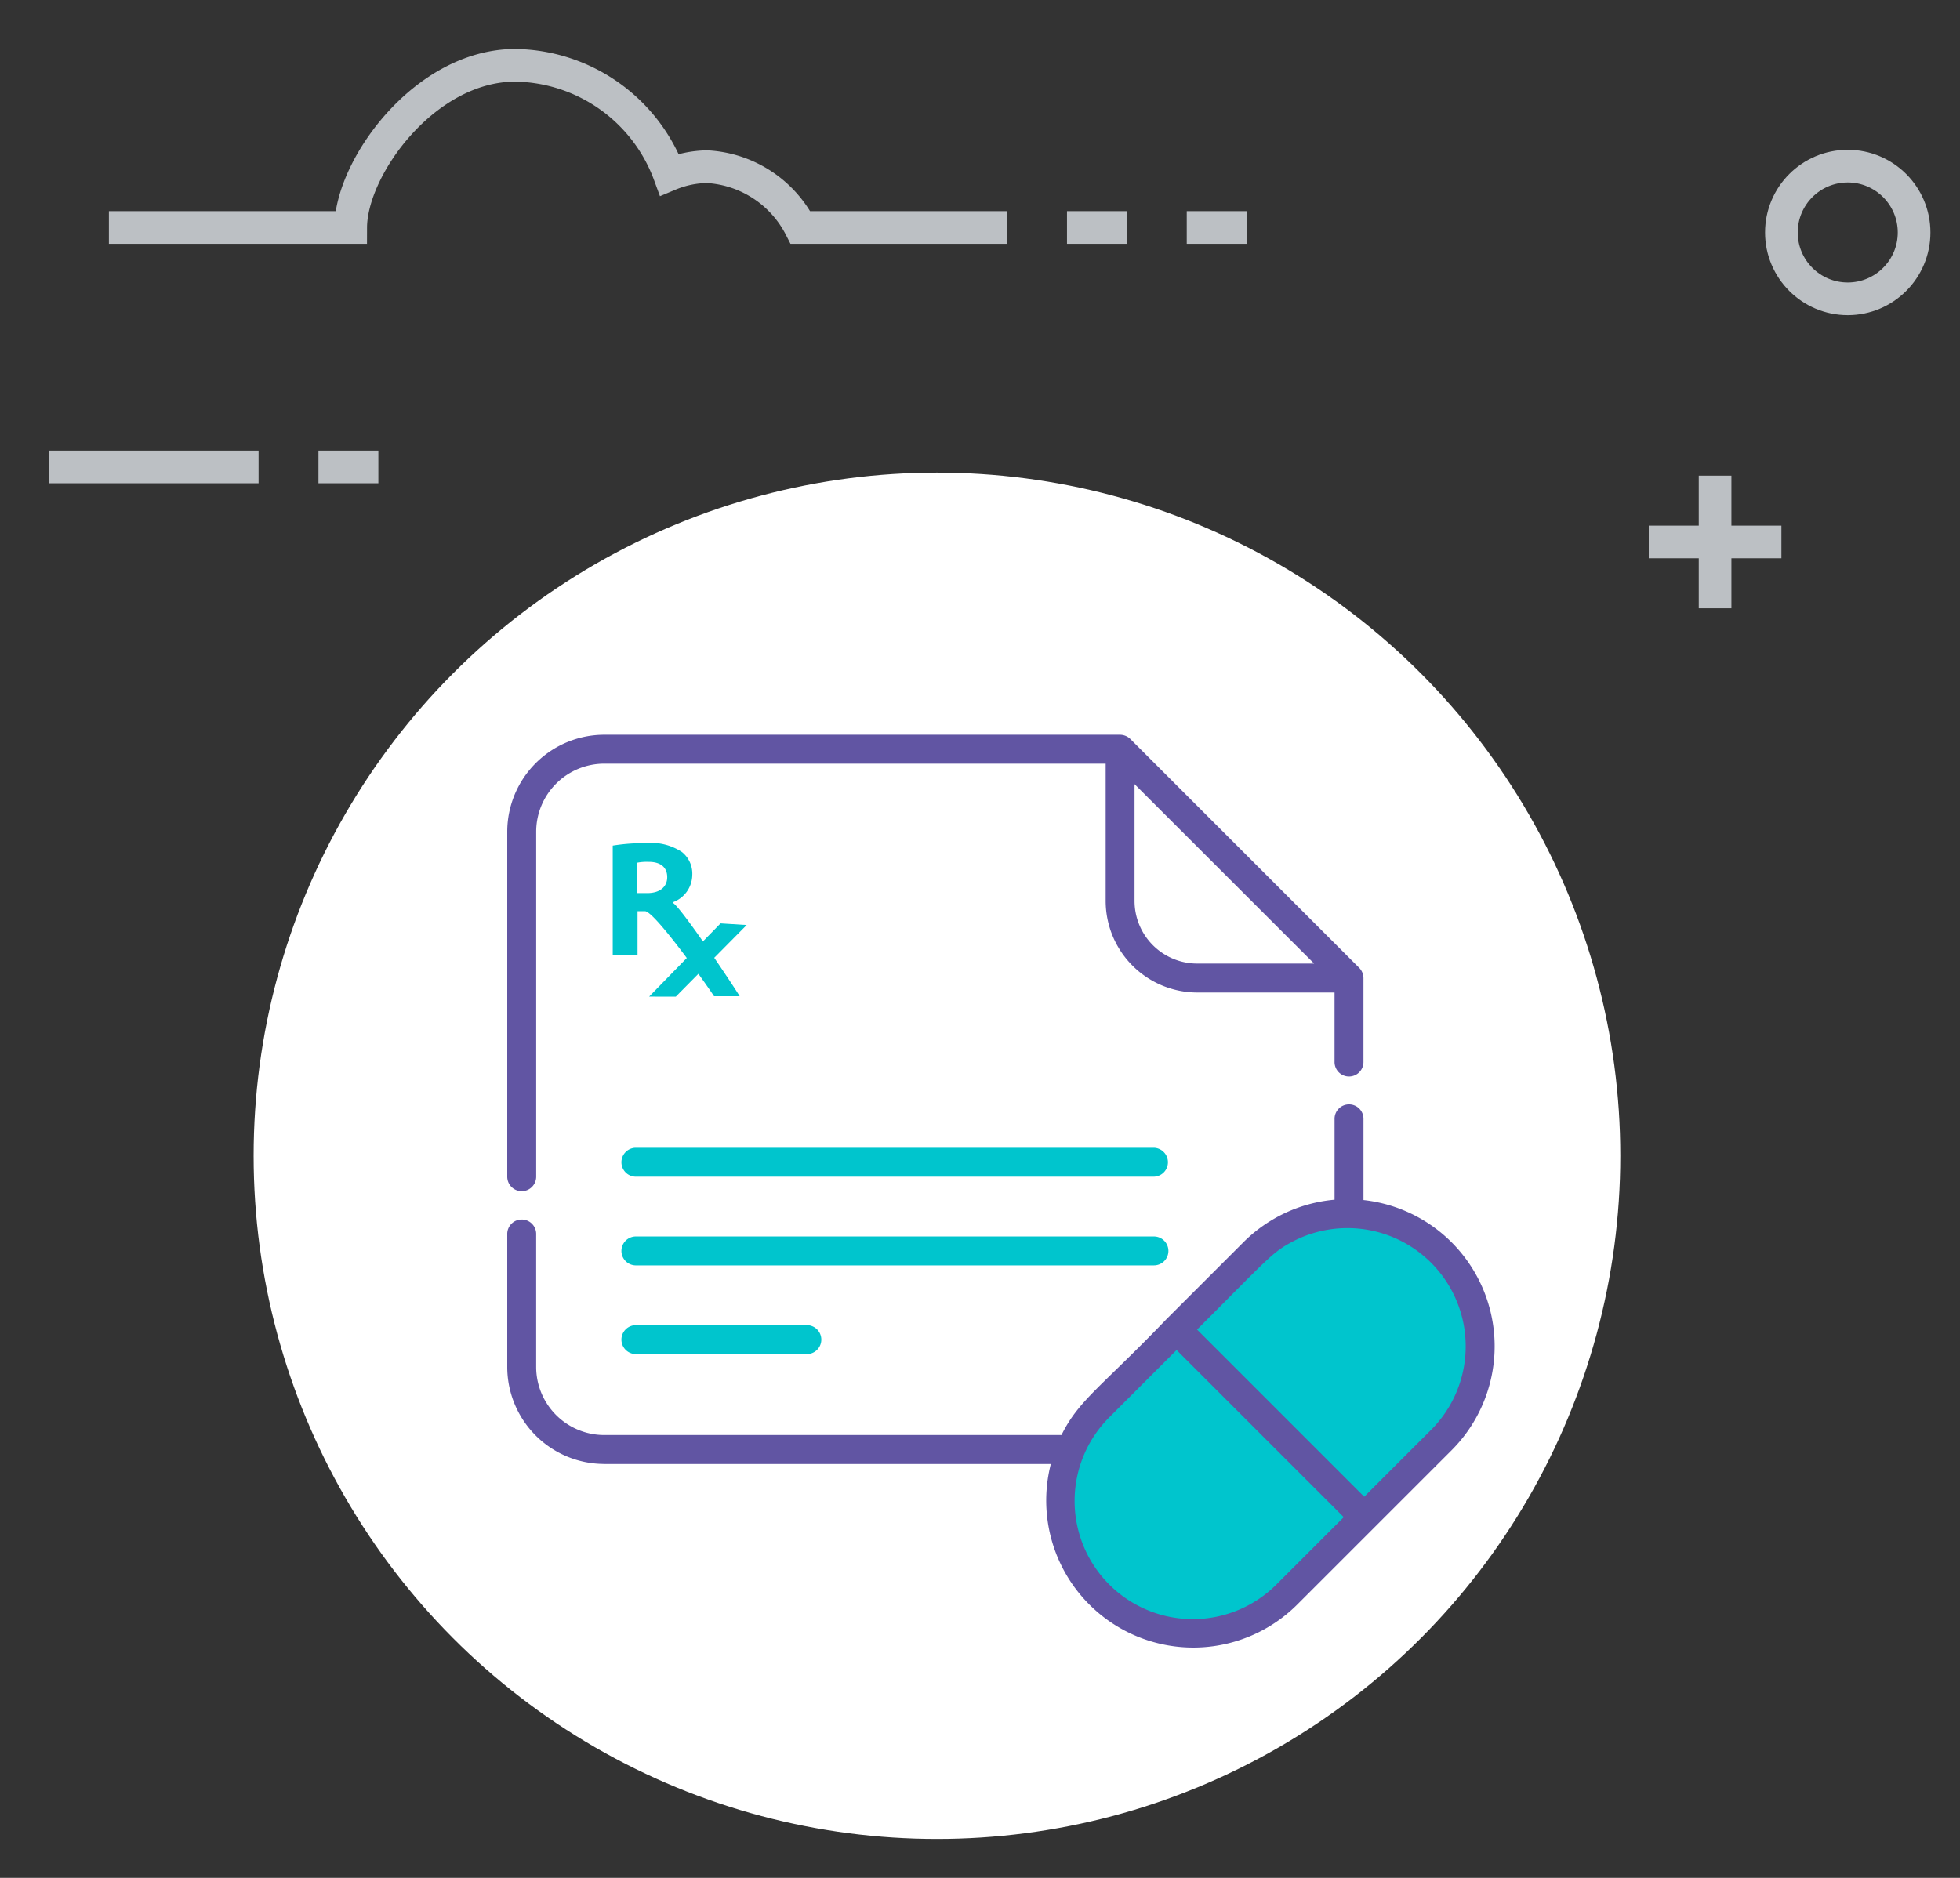 <svg xmlns="http://www.w3.org/2000/svg" xmlns:xlink="http://www.w3.org/1999/xlink" width="120" height="115" viewBox="0 0 120 115"><rect x="0" y="0" width="120" height="115" fill="#333333" stroke="none"/><defs><clipPath id="b"><rect width="120" height="115"/></clipPath></defs><g id="a" clip-path="url(#b)"><g transform="translate(2.722 2.279)"><circle cx="41.837" cy="41.837" r="41.837" transform="translate(12.806 26.663)" fill="#fff"/><line y2="8.123" transform="translate(102.283 26.849)" fill="none" stroke="#bcc0c4" stroke-miterlimit="10" stroke-width="2"/><line x1="8.122" transform="translate(98.222 30.91)" fill="none" stroke="#bcc0c4" stroke-miterlimit="10" stroke-width="2"/><circle cx="4.062" cy="4.062" r="4.062" transform="translate(106.343 7.896)" fill="none" stroke="#bcc0c4" stroke-miterlimit="10" stroke-width="2"/><path d="M58.936,11.652H46.287A6.836,6.836,0,0,0,40.57,7.93a6.194,6.194,0,0,0-2.308.48A10.205,10.205,0,0,0,28.83,1.721c-5.561,0-10.069,6.266-10.08,9.932H3.945" fill="none" stroke="#bcc0c4" stroke-miterlimit="10" stroke-width="2"/><line x1="12.831" transform="translate(0.278 26.316)" fill="none" stroke="#bcc0c4" stroke-miterlimit="10" stroke-width="2"/><line x2="3.668" transform="translate(16.775 26.316)" fill="none" stroke="#bcc0c4" stroke-miterlimit="10" stroke-width="2"/><line x2="3.664" transform="translate(62.604 11.652)" fill="none" stroke="#bcc0c4" stroke-miterlimit="10" stroke-width="2"/><line x2="3.666" transform="translate(69.936 11.652)" fill="none" stroke="#bcc0c4" stroke-miterlimit="10" stroke-width="2"/></g><g transform="translate(29.056 41.996)"><path d="M4.037-.965,36.371-2.143,49.592,10.5V35.3a3.945,3.945,0,0,1-4.037,3.847H4.037A3.945,3.945,0,0,1,0,35.3V2.882A3.945,3.945,0,0,1,4.037-.965Z" transform="translate(3.562 6.025)" fill="#fff"/><g transform="translate(2 3)"><rect width="29.405" height="16.54" rx="8.27" transform="translate(30.643 46.958) rotate(-45)" fill="#00c5cd"/><g transform="translate(0)"><path d="M91.59,233.534H59.843a.886.886,0,0,0,0,1.771H91.59a.886.886,0,0,0,0-1.771Z" transform="translate(-51.996 -208.24)" fill="#00c5cd"/><path d="M92.475,280.424a.886.886,0,0,0-.886-.886H59.843a.886.886,0,0,0,0,1.771H91.59A.886.886,0,0,0,92.475,280.424Z" transform="translate(-51.996 -248.812)" fill="#00c5cd"/><path d="M59.843,325.543a.886.886,0,0,0,0,1.771H70.309a.886.886,0,1,0,0-1.771Z" transform="translate(-51.996 -289.386)" fill="#00c5cd"/><path d="M.886,47.239a.886.886,0,0,0,.886-.886V25.225a4.171,4.171,0,0,1,4.166-4.166h30.7v8.413a5.611,5.611,0,0,0,5.6,5.6h8.413V39.3a.886.886,0,1,0,1.771,0V34.19a.9.9,0,0,0-.259-.626h0L38.147,19.547a.92.92,0,0,0-.627-.259H5.937A5.944,5.944,0,0,0,0,25.225V46.354a.886.886,0,0,0,.886.885ZM42.239,33.3a3.837,3.837,0,0,1-3.833-3.833V22.311L49.4,33.3Z" transform="translate(0 -19.288)" fill="#6155a3"/><path d="M5.937,233.272H33.28a9.005,9.005,0,0,0,15.093,8.6c4.945-4.944.4-.4,9.441-9.44h0a9.008,9.008,0,0,0-5.391-15.325v-4.944a.886.886,0,1,0-1.771,0v4.925l-.018,0a9.008,9.008,0,0,0-5.559,2.6l-4.721,4.721c-3.984,4.148-5.359,4.938-6.422,7.087H5.937a4.171,4.171,0,0,1-4.166-4.166v-8.115a.886.886,0,1,0-1.771,0v8.115a5.944,5.944,0,0,0,5.937,5.937Zm41.183,7.349a7.237,7.237,0,1,1-10.235-10.234l4.095-4.095,10.235,10.234Zm9.441-9.44-4.094,4.093L42.233,225.04c4.394-4.39,4.564-4.7,5.843-5.385a7.239,7.239,0,0,1,8.486,11.526Z" transform="translate(0 -188.612)" fill="#6155a3"/><g transform="translate(6.458 6.637)"><path d="M56.474,27.328a12.045,12.045,0,0,1,2.043-.151,3.392,3.392,0,0,1,2.194.544,1.7,1.7,0,0,1,.634,1.418,1.8,1.8,0,0,1-1.2,1.661v.03c.473.192,3.967,5.459,4.1,5.722h-1.57c-.1-.191-3.6-5.2-4.229-5.208h-.453v2.668H56.474V27.328Zm1.519,2.908h.6c.765,0,1.217-.382,1.217-.976,0-.614-.423-.936-1.127-.936a3.087,3.087,0,0,0-.7.05v1.862Z" transform="translate(-56.474 -27.177)" fill="#00c5cd"/><path d="M166.467,271.1l4.341-4.388-1.6-.1-4.373,4.484Z" transform="translate(-162.607 -261.698)" fill="#00c5cd"/></g></g></g></g></g></svg>